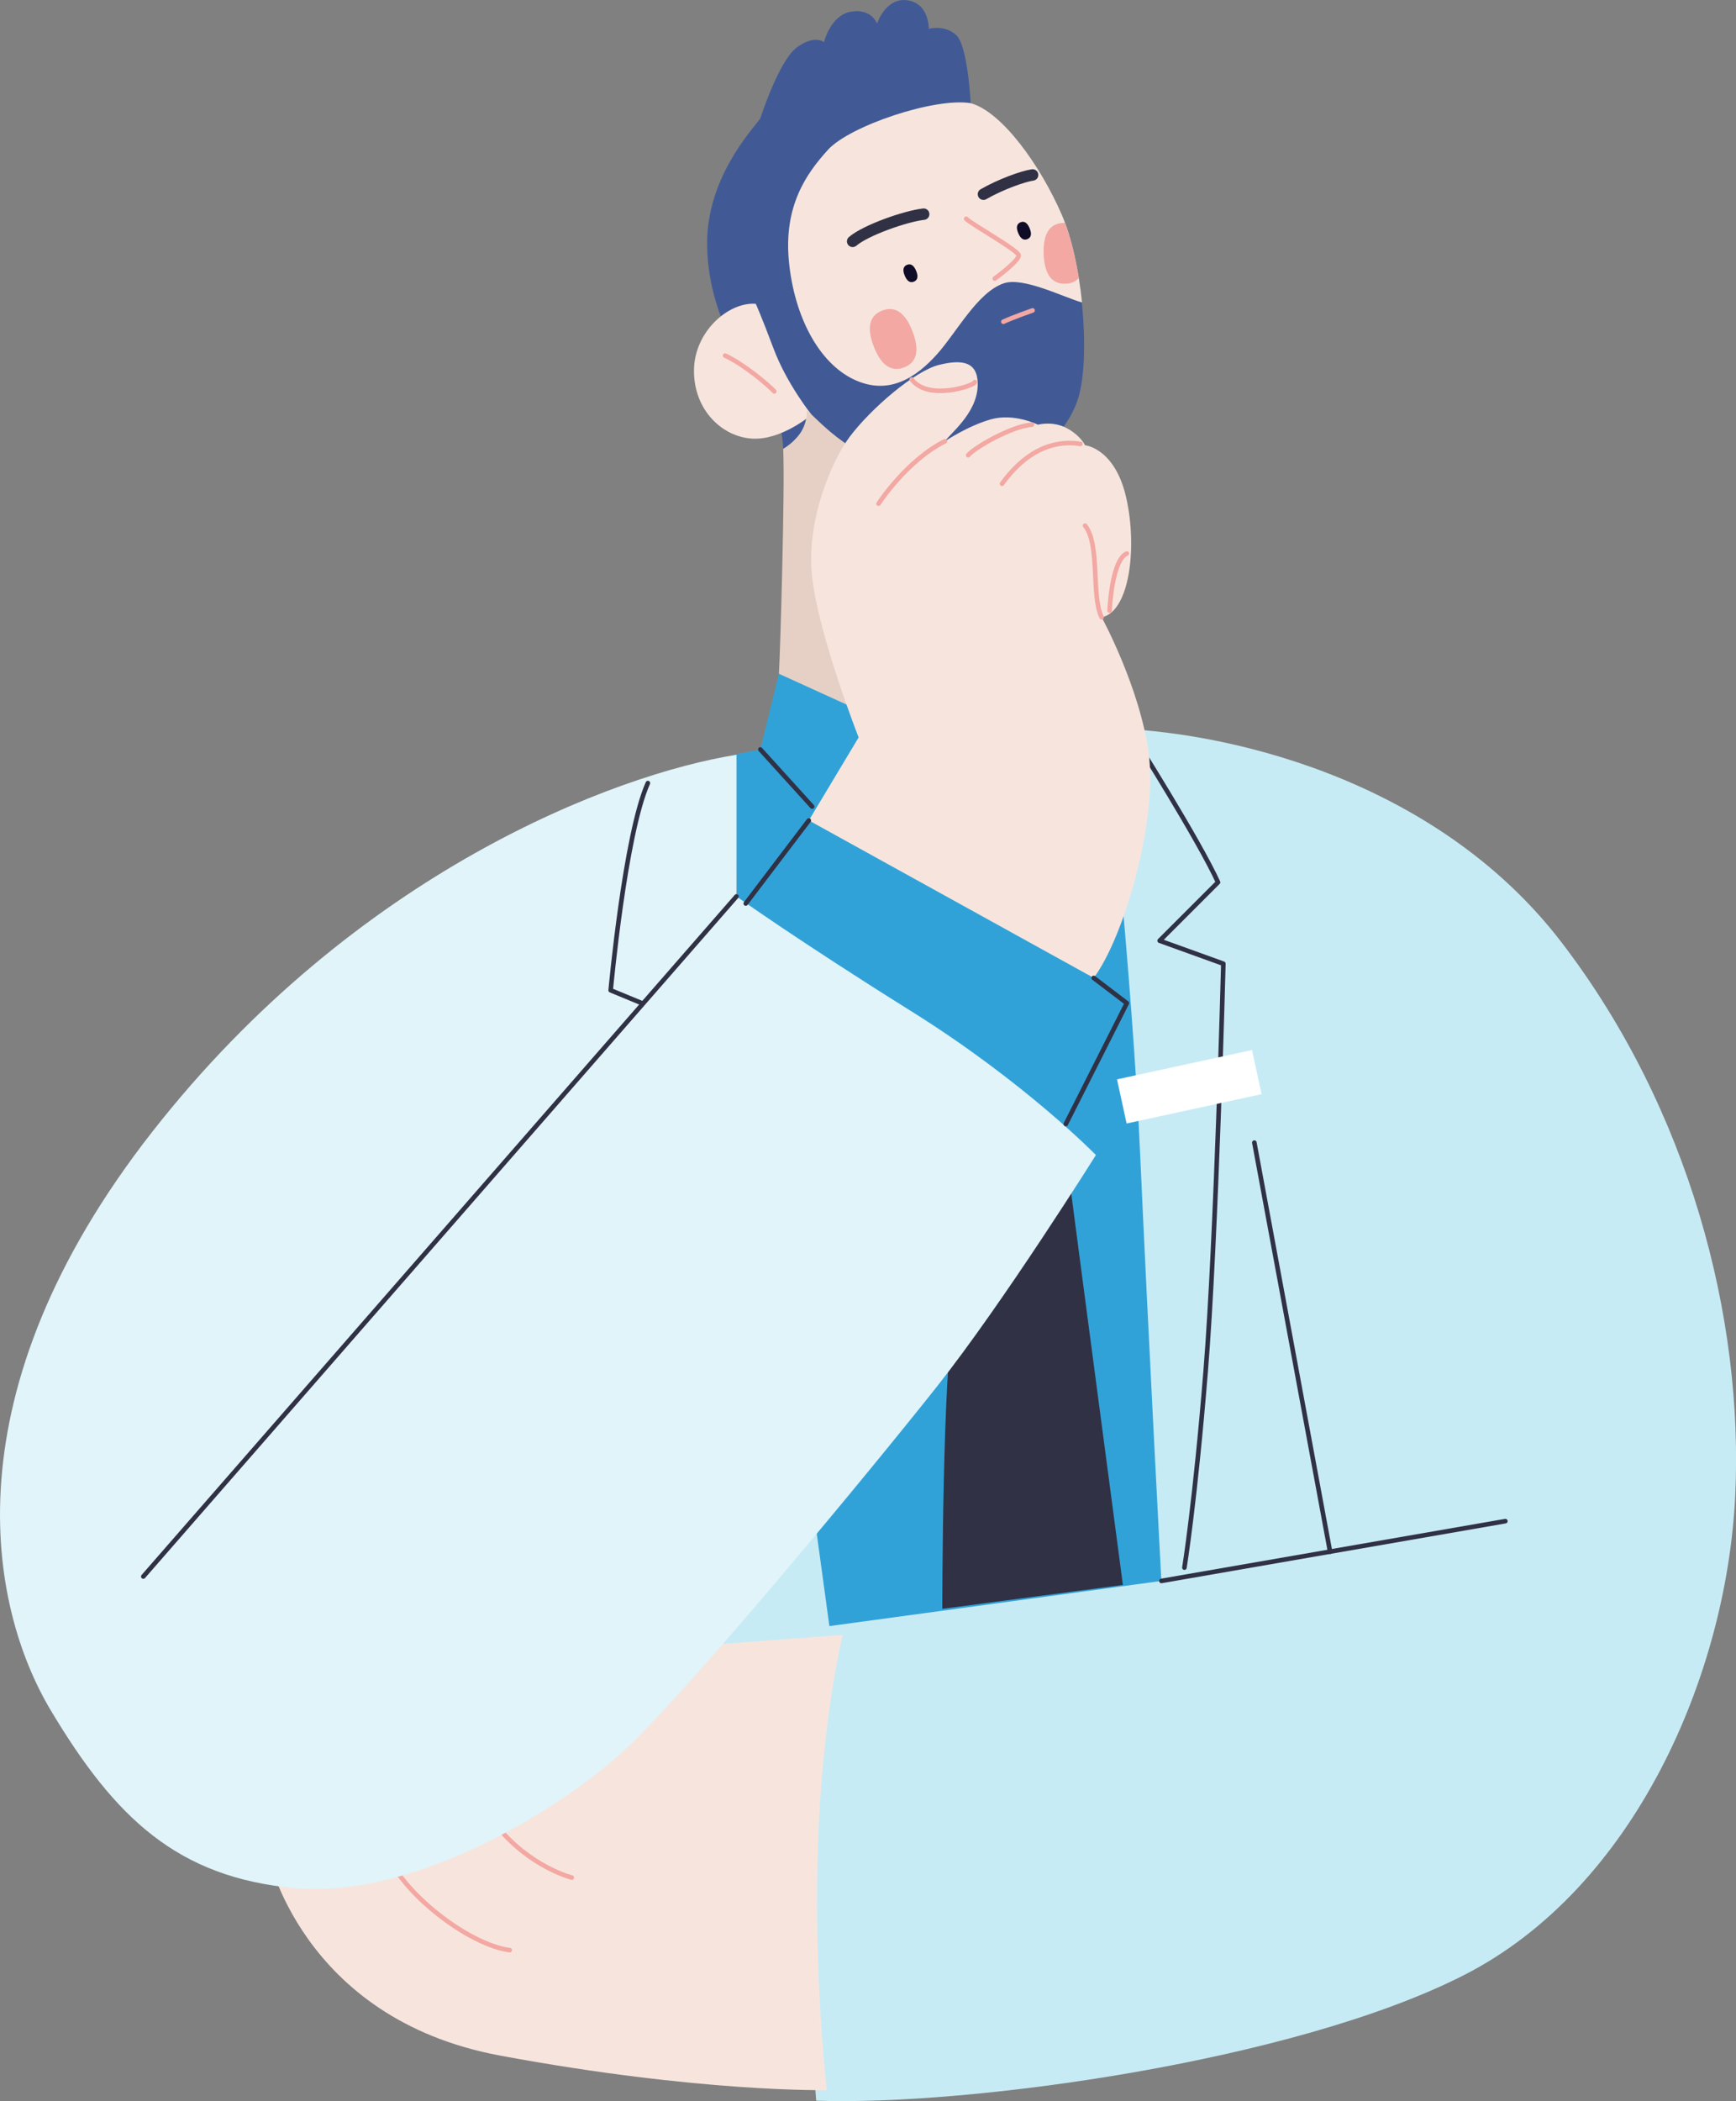 <?xml version="1.0" encoding="UTF-8"?>
<svg id="_主視覺" data-name="主視覺" xmlns="http://www.w3.org/2000/svg" viewBox="0 0 329.9 399.21">
  <rect x="0" y="0" width="329.9" height="399.21" fill="#808080" stroke="none"/>
  <defs>
    <style>
      .cls-1 {
        fill: #f7e5dd;
      }

      .cls-2 {
        fill: #f3a8a3;
      }

      .cls-3 {
        fill: #fff;
      }

      .cls-4 {
        fill: #e6d0c5;
      }

      .cls-5 {
        fill: #31a2d8;
      }

      .cls-6 {
        fill: #303145;
      }

      .cls-7 {
        fill: #e0f4fa;
      }

      .cls-8 {
        fill: #c7ebf5;
      }

      .cls-9 {
        fill: #415a96;
      }

      .cls-10 {
        fill: #100c27;
      }

      .cls-11, .cls-12 {
        stroke: #303145;
      }

      .cls-11, .cls-12, .cls-13 {
        fill: none;
        stroke-linecap: round;
        stroke-linejoin: round;
      }

      .cls-11, .cls-13 {
        stroke-width: .87px;
      }

      .cls-12 {
        stroke-width: 2.17px;
      }

      .cls-13 {
        stroke: #f3a8a3;
      }
    </style>
  </defs>
  <path class="cls-8" d="M210.11,138.35c21.7,.34,62.42,9.09,86.65,40.71,24.23,31.63,34.66,71.34,32.98,105.32-1.68,33.99-19.18,74.36-51.48,90.85-32.3,16.49-94.22,24.9-123.15,23.89-2.5-30.26-1.66-60.65,2.86-91.19l60.74-7.74-8.58-161.85Z"/>
  <path class="cls-11" d="M215.66,140.37s12.11,19.18,15.81,27.26l-11.1,11.1,12.11,4.37s-1.35,52.49-3.36,77.39-4.04,37.35-4.04,37.35"/>
  <rect class="cls-8" x="122.11" y="284.05" width="37.69" height="34.66"/>
  <path class="cls-5" d="M148.02,128l-3.53,14.38-5.05,1.01,.84,38.7,17.33,126.86,63.09-8.58s-2.52-47.44-4.04-81.26c-1.51-33.82-6.56-80.76-6.56-80.76l-62.08-10.35Z"/>
  <path class="cls-9" d="M205.19,74.63c-1.89,7.57-8.71,12.11-8.71,12.11,0,0-6.81,4.29-19.94,3.03-13.12-1.26-19.05-7.95-23.22-11.86,0,0,.25,2.65-1.64,4.92-1.05,1.27-2.11,2.02-2.84,2.44-.02-.42-.04-.77-.07-1.05-.5-5.68-2.65-7.95-5.3-11.99-2.65-4.04-8.96-13.12-9.09-25.74-.13-12.62,8.45-21.7,10.09-23.97,0,0,3.53-10.98,6.94-13.5,3.41-2.52,5.17-1.01,5.17-1.01,0,0,1.26-5.17,5.17-5.8,3.91-.63,4.92,2.27,4.92,2.27,0,0,1.64-5.05,5.8-4.42,4.16,.63,4.04,5.43,4.04,5.43,0,0,2.9-.88,5.17,1.14,2.27,2.02,2.78,13,2.78,13,5.93,1.64,13.25,11.86,17.29,21.2,4.04,9.34,5.3,26.25,3.41,33.82Z"/>
  <path class="cls-1" d="M157.36,28.45c-4.16,4.54-8.45,10.73-7.44,21.2,1.01,10.47,5.68,19.31,12.37,22.46,6.69,3.15,11.86-.5,15.65-4.67,3.79-4.16,7.82-11.99,12.87-13.63,3.71-1.21,11.27,2.66,14.81,3.66-.62-6.05-1.91-12.21-3.84-16.66-4.04-9.34-11.36-19.56-17.29-21.2-6.81-1.14-22.97,4.29-27.13,8.83Z"/>
  <path class="cls-1" d="M143.61,57.72c-5.17-.38-11.73,5.3-11.73,12.74s5.3,12.49,10.98,12.87c5.68,.38,11.36-4.54,11.36-4.54,0,0-4.67-5.8-7.19-12.49-2.52-6.69-3.41-8.58-3.41-8.58Z"/>
  <path class="cls-4" d="M197.99,135.45l-14.51,8.71-35.46-16.15c.24-3.71,1.16-34.78,.82-42.73,.73-.42,1.78-1.18,2.84-2.44,1.89-2.27,1.64-4.92,1.64-4.92,4.16,3.91,10.09,10.6,23.22,11.86,13.12,1.26,19.94-3.03,19.94-3.03l1.51,48.71Z"/>
  <path class="cls-12" d="M162.03,45.86c2.52-2.15,10.09-4.79,13.5-5.17"/>
  <path class="cls-12" d="M186.89,36.9c3.28-1.89,7.57-3.41,9.34-3.66"/>
  <path class="cls-13" d="M183.61,41.57c1.14,1.14,9.84,5.93,9.97,6.94,.13,1.01-4.54,4.42-4.54,4.42"/>
  <path class="cls-10" d="M173.68,53.51c-.72,.3-1.31-.08-1.75-1.14-.44-1.05-.3-1.75,.42-2.05,.72-.3,1.31,.08,1.75,1.14,.44,1.05,.3,1.75-.42,2.05Z"/>
  <path class="cls-10" d="M195.25,45.43c-.72,.3-1.31-.08-1.75-1.14-.44-1.05-.3-1.75,.42-2.05,.72-.3,1.31,.08,1.75,1.14,.44,1.05,.3,1.75-.42,2.05Z"/>
  <path class="cls-13" d="M190.67,61.13c1.89-.88,5.55-2.15,5.55-2.15"/>
  <path class="cls-2" d="M171.8,69.81c-2.44,.94-4.39-.41-5.76-3.99-1.37-3.58-.83-5.88,1.62-6.82,2.44-.94,4.39,.41,5.76,3.99,1.37,3.58,.83,5.88-1.62,6.82Z"/>
  <path class="cls-2" d="M202.39,42.35c-.11,0-.21,0-.33,0-2.62,.1-3.87,2.1-3.73,5.93,.14,3.83,1.55,5.73,4.16,5.63,1.06-.04,1.9-.4,2.51-1.06-.61-3.8-1.49-7.45-2.62-10.5Z"/>
  <path class="cls-13" d="M137.8,67.56c3.53,1.64,8.2,5.55,9.34,6.81"/>
  <g>
    <path class="cls-1" d="M161.4,83.08c4.19-5.58,12.49-12.62,17.03-13.75s6.97-.42,7.32,2.78c.63,5.8-4.92,9.97-6.18,11.73,0,0,4.29-2.9,8.71-4.16,4.42-1.26,8.96,1.01,8.96,1.01,0,0,2.78-.76,5.43,.63,2.65,1.39,3.53,3.28,3.53,3.28,0,0,5.68,.5,7.82,9.97,2.15,9.46,.63,21.7-4.67,22.71,0,0,7.32,13.38,8.96,25.99,1.64,12.62-4.67,34.83-10.47,42.52l-54.13-29.91,9.46-15.77s-7.57-19.31-8.83-30.41c-1.26-11.1,4.04-22.59,7.07-26.62Z"/>
    <path class="cls-13" d="M179.57,83.84c-7.32,3.66-12.62,11.86-12.62,11.86"/>
    <path class="cls-13" d="M173.26,72.1c3.15,4.16,11.99,1.14,11.99,.5"/>
    <path class="cls-13" d="M196.1,80.69c-3.79,.25-10.85,4.29-12.11,5.8"/>
    <path class="cls-13" d="M205.31,84.34c-3.91-.63-9.59,.25-14.89,7.57"/>
    <path class="cls-13" d="M209.35,117.28c-2.02-4.16-.25-13.75-3.15-17.41"/>
    <path class="cls-13" d="M214.14,105.16c-2.9,1.26-3.28,10.85-3.28,10.85"/>
  </g>
  <g>
    <path class="cls-1" d="M160.14,310.63l-78.91,5.89-30.45,35.33s6.23,31.63,44.25,38.7c38.02,7.07,62.08,6.56,62.08,6.56,0,0-2.52-21.7-1.68-46.44,.84-24.73,4.71-40.04,4.71-40.04Z"/>
    <path class="cls-13" d="M73.32,351.68c3.03,8.08,15.81,17.83,23.55,18.84"/>
    <path class="cls-13" d="M94.19,346.64c6.39,8.08,14.47,10.09,14.47,10.09"/>
  </g>
  <path class="cls-6" d="M181.34,249.39c-2.27,10.6-2.27,56.28-2.27,56.28l34.32-4.54s-9.09-68.64-10.09-76.47l-21.96,24.73Z"/>
  <path class="cls-7" d="M139.95,143.4c-23.05,3.7-72.34,22.21-111.04,71.67-38.7,49.46-31.29,89.84-19.18,110.03,12.11,20.19,23.89,31.63,46.44,33.65,22.54,2.02,51.15-15.14,63.93-27.59,12.79-12.45,45.09-51.48,57.88-67.63,12.79-16.15,30.28-44.08,30.28-44.08,0,0-13.46-13.8-34.99-27.26-21.54-13.46-33.31-21.87-33.31-21.87v-26.92Z"/>
  <line class="cls-11" x1="139.95" y1="170.32" x2="27.23" y2="299.53"/>
  <path class="cls-11" d="M123.12,148.78c-4.37,9.76-7.07,39.37-7.07,39.37l5.72,2.36"/>
  <line class="cls-11" x1="220.71" y1="300.37" x2="286.07" y2="289.01"/>
  <line class="cls-11" x1="252.76" y1="294.82" x2="238.37" y2="217.09"/>
  <rect class="cls-3" x="212.88" y="202.2" width="26.25" height="8.58" transform="translate(-38.69 52.69) rotate(-12.26)"/>
  <line class="cls-11" x1="144.49" y1="142.39" x2="154.33" y2="153.24"/>
  <line class="cls-11" x1="153.7" y1="155.89" x2="141.72" y2="171.66"/>
  <polyline class="cls-11" points="207.84 185.8 214.14 190.59 202.54 213.56"/>
</svg>